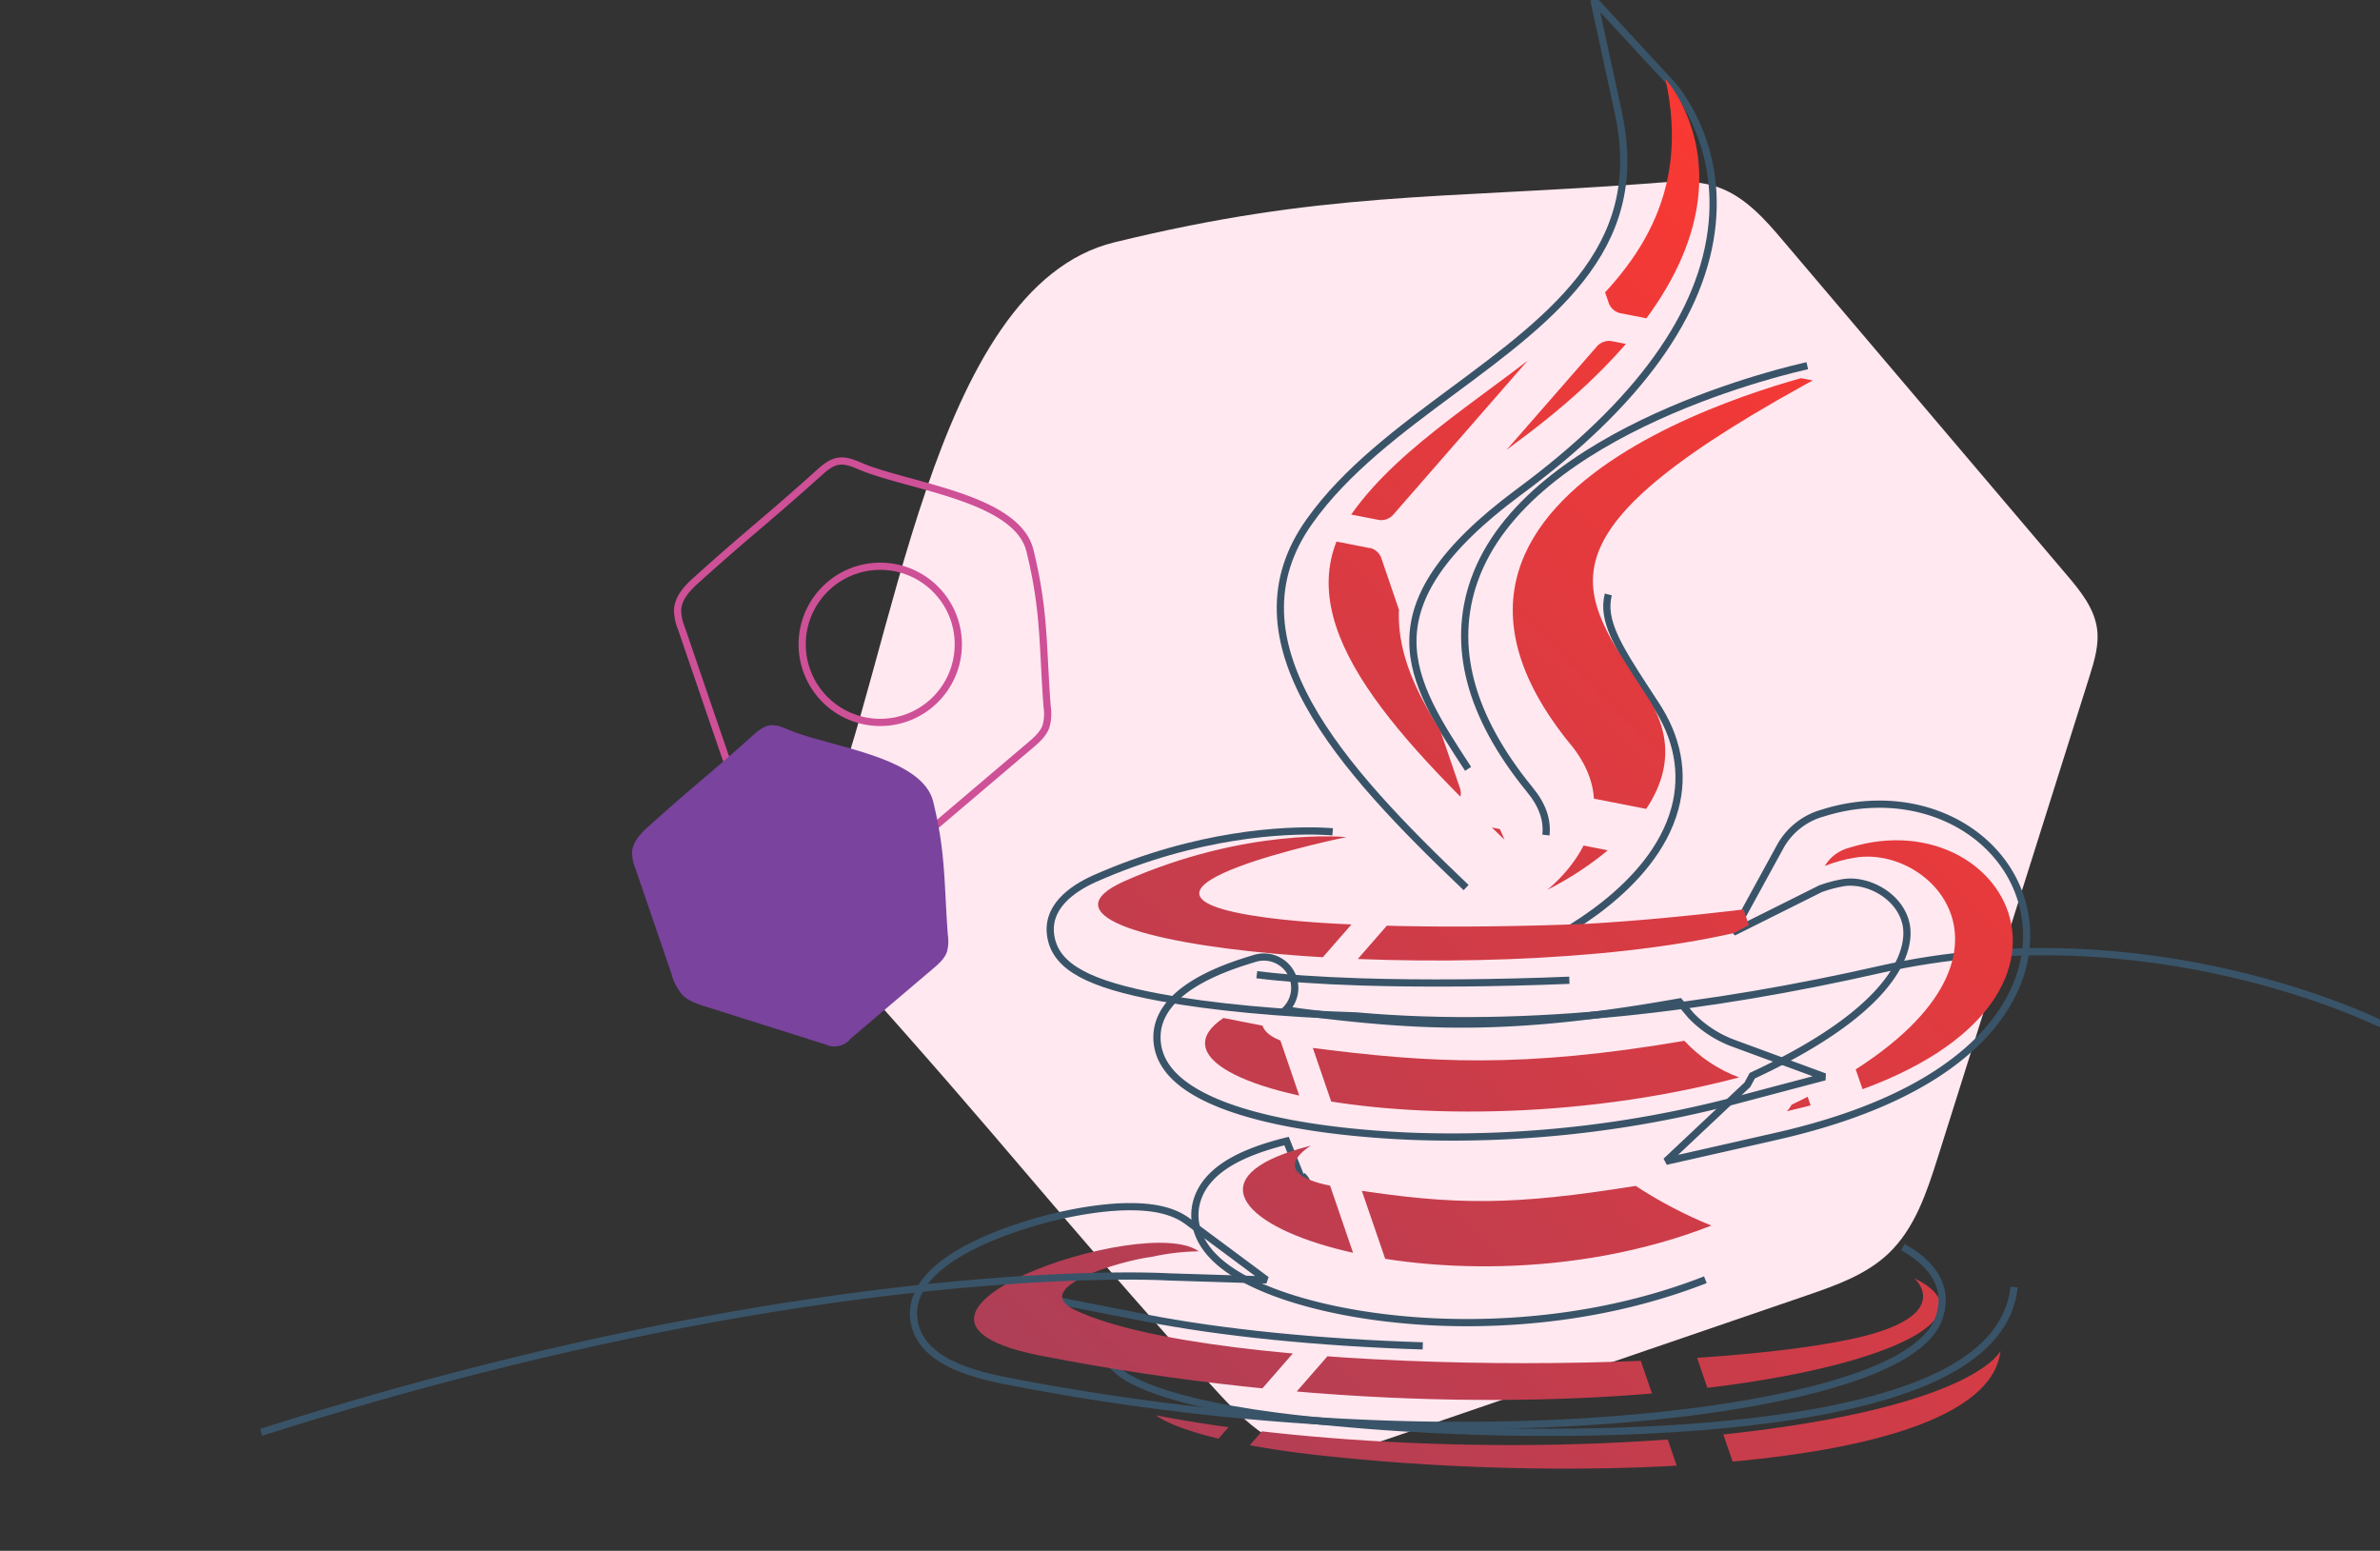 <?xml version="1.0" encoding="UTF-8"?>
<svg xmlns="http://www.w3.org/2000/svg" xmlns:xlink="http://www.w3.org/1999/xlink" viewBox="0 0 660 430">
  <rect x="0" y="0" width="660" height="430" fill="#333333" stroke="none"/>
  <defs>
    <style>.a,.f,.i{fill:none;}.b{isolation:isolate;}.c{clip-path:url(#a);}.d{fill:url(#b);}.e{fill:#ffe8f0;}.f{stroke:#395468;}.f,.i{stroke-miterlimit:2.61;stroke-width:2px;}.g{clip-path:url(#c);}.h{fill:url(#d);}.i{stroke:#ce5097;}.j{fill:#7a439d;mix-blend-mode:multiply;}</style>
    <clipPath id="a">
      <path class="a" d="M-389.52,406.73s-17.64,10,11.62,13.92c35.23,5.62,54.07,5.46,93.45-.85A140.86,140.86,0,0,0-260,432.61c-89.23,34.9-199.39-8.46-129.53-25.88Zm-9.77-49.27s-19.26,13.71,10,17.64c38.27,4.95,68.35,6.64,120.61-2.28A45.88,45.88,0,0,0-251,384.67c-107.11,28.31-225.15-4-148.33-27.21Zm205.07,92.27s12.47,10.93-14.89,18.37c-50.9,13.48-212.11,13-256.66-8-15.6-7.26,14.81-16.11,24.64-17.31,9.86-2,15.13-1.79,15.13-1.79-16.94-12.58-115.93,21.25-50.78,33.83,179,35,328.57-2.59,282.56-25.11ZM-378.13,306.88s-82.65,17-30.17,25.43c22.48,3.72,66.92,4.35,108.41,2.62,34-1.95,68-6.92,68-6.92a179.73,179.73,0,0,0-20.65,9.91c-84.23,19.22-244.24,4.45-197.63-16.7,39.73-17.6,72-14.34,72-14.34Zm144.22,86.61c85.66-41,47.83-84.4,20.57-80a46.63,46.63,0,0,0-9.88,2.71,12.92,12.92,0,0,1,7.72-5.79c54-17.16,93.83,59.42-20,85.26a9.46,9.46,0,0,0,1.57-2.21ZM-376.1,508.11c81.12,7.8,205.57,3.38,209.78-34.91,0,0-6.49,14.86-67.81,24.26-69.65,10.64-155.4,6.46-205.58-3.39,0,0,10.26,9.36,63.61,14ZM-274.81,61.47s45.19,48.88-48.11,117.55c-74.81,55.68-19.39,90.55-4,128.7-41.71-39.72-71.52-74.55-49.46-105.51,32.31-45.7,118.07-65.63,101.57-140.74Zm-30.81,215.27c21.06,25.52-7.49,47.24-7.49,47.24s56.58-26.87,32.09-63.05c-22.27-34.59-39.82-51.71,59.78-105.12,0,0-155.49,33.59-84.38,120.93Z"></path>
    </clipPath>
    <linearGradient id="b" x1="-1372.27" y1="1382.41" x2="-90.64" y2="100.78" gradientUnits="userSpaceOnUse">
      <stop offset="0" stop-color="#ce5097"></stop>
      <stop offset="0.31" stop-color="#354992"></stop>
      <stop offset="0.96" stop-color="#ff3830"></stop>
    </linearGradient>
    <clipPath id="c">
      <path class="a" d="M363.59,317.63s-15.11,8.56,10,11.92c30.17,4.82,46.31,4.67,80-.73a121.47,121.47,0,0,0,21,11c-76.43,29.88-170.78-7.25-111-22.17Zm-8.36-42.2s-16.5,11.74,8.56,15.1c32.78,4.25,58.54,5.7,103.31-1.94a39.41,39.41,0,0,0,15.17,10.15c-91.74,24.25-192.84-3.42-127-23.31Zm175.64,79s10.68,9.36-12.75,15.73c-43.6,11.55-181.68,11.12-219.84-6.84-13.35-6.22,12.7-13.8,21.12-14.83a64.39,64.39,0,0,1,13-1.53c-14.51-10.78-99.3,18.2-43.49,29,153.29,29.94,281.41-2.21,242-21.51ZM373.35,232.11s-70.79,14.57-25.84,21.78c19.26,3.18,57.31,3.72,92.85,2.25,29.09-1.68,58.26-5.94,58.26-5.94a156.85,156.85,0,0,0-17.69,8.49c-72.14,16.47-209.19,3.81-169.26-14.3,34-15.08,61.68-12.28,61.68-12.28Zm123.53,74.18c73.36-35.14,41-72.29,17.61-68.5a40.38,40.38,0,0,0-8.46,2.32,11.09,11.09,0,0,1,6.61-5c46.27-14.69,80.37,50.9-17.11,73a8,8,0,0,0,1.35-1.89ZM375.09,404.46c69.48,6.68,176.07,2.9,179.67-29.9,0,0-5.56,12.73-58.07,20.77-59.65,9.12-133.11,5.54-176.08-2.89,0,0,8.79,8,54.48,12ZM461.85,21.92s38.7,41.86-41.21,100.67c-64.08,47.69-16.61,77.56-3.43,110.24-35.72-34-61.25-63.86-42.36-90.37,27.68-39.15,101.13-56.22,87-120.54ZM435.46,206.3c18,21.85-6.42,40.45-6.42,40.45s48.47-23,27.49-54c-19.08-29.63-34.11-44.29,51.2-90,0,0-133.18,28.76-72.27,103.58Z"></path>
    </clipPath>
    <linearGradient id="d" x1="-478.13" y1="1153.3" x2="619.59" y2="55.58" xlink:href="#b"></linearGradient>
  </defs>
  <g class="b">
    <g class="c">
      <path class="d" d="M-328.53,50.21-406.14,35a5.24,5.24,0,0,1-3.56-3.11l-25.62-74.83a5.22,5.22,0,0,1,.91-4.64l52-59.6a5.25,5.25,0,0,1,4.47-1.53l77.62,15.23a5.22,5.22,0,0,1,3.56,3.1l25.62,74.83a5.22,5.22,0,0,1-.91,4.64l-52,59.6A5.25,5.25,0,0,1-328.53,50.21Zm199.9,360.15a5.22,5.22,0,0,0,4.47-1.53l52-59.6a5.29,5.29,0,0,0,.91-4.64l-25.62-74.83a5.26,5.26,0,0,0-3.56-3.11L-178,251.43a5.25,5.25,0,0,0-4.47,1.53l-52,59.6a5.22,5.22,0,0,0-.91,4.64L-209.8,392a5.23,5.23,0,0,0,3.56,3.1ZM-237.21,548l77.61,15.23a5.22,5.22,0,0,0,4.47-1.53l52-59.6a5.29,5.29,0,0,0,.91-4.64l-25.62-74.83a5.26,5.26,0,0,0-3.56-3.11L-209,404.33a5.25,5.25,0,0,0-4.47,1.53l-52,59.6a5.22,5.22,0,0,0-.91,4.64l25.62,74.83A5.2,5.2,0,0,0-237.21,548Zm25.29-395.59a5.25,5.25,0,0,0,4.47-1.53l52-59.61a5.2,5.2,0,0,0,.91-4.63l-25.62-74.83a5.24,5.24,0,0,0-3.56-3.11L-261.34-6.5A5.25,5.25,0,0,0-265.82-5l-52,59.61a5.22,5.22,0,0,0-.91,4.64l25.62,74.82a5.26,5.26,0,0,0,3.56,3.11ZM-238.5,303.68l52-59.6a5.22,5.22,0,0,0,.91-4.64l-25.62-74.82a5.22,5.22,0,0,0-3.56-3.11l-77.61-15.23a5.25,5.25,0,0,0-4.48,1.53l-52,59.6a5.23,5.23,0,0,0-.91,4.64l25.62,74.83a5.26,5.26,0,0,0,3.56,3.11L-243,305.22A5.25,5.25,0,0,0-238.5,303.68Zm-354.1-64.83L-515,254.08a5.25,5.25,0,0,0,4.47-1.53l52-59.6a5.23,5.23,0,0,0,.91-4.64l-25.62-74.83a5.22,5.22,0,0,0-3.56-3.11l-77.61-15.23a5.24,5.24,0,0,0-4.47,1.54l-52,59.6a5.29,5.29,0,0,0-.91,4.64l25.62,74.82A5.23,5.23,0,0,0-592.6,238.85ZM-603.4,8.15-681-7.08a5.25,5.25,0,0,0-4.48,1.53l-52,59.6a5.22,5.22,0,0,0-.91,4.64l25.62,74.83a5.26,5.26,0,0,0,3.56,3.11l77.62,15.23a5.25,5.25,0,0,0,4.47-1.54l52-59.6a5.22,5.22,0,0,0,.91-4.64l-25.62-74.83A5.23,5.23,0,0,0-603.4,8.15Zm176.18,502.32,52-59.6a5.22,5.22,0,0,0,.91-4.64l-25.62-74.83a5.26,5.26,0,0,0-3.56-3.11l-77.61-15.22a5.25,5.25,0,0,0-4.48,1.53l-52,59.6a5.22,5.22,0,0,0-.91,4.64l25.62,74.83a5.22,5.22,0,0,0,3.56,3.1L-431.7,512A5.25,5.25,0,0,0-427.22,510.47ZM-546,406.86a5.23,5.23,0,0,0,4.47-1.53l52-59.61a5.29,5.29,0,0,0,.91-4.64l-25.62-74.82a5.26,5.26,0,0,0-3.57-3.11l-77.61-15.23a5.23,5.23,0,0,0-4.47,1.53l-52,59.6a5.29,5.29,0,0,0-.91,4.64l25.62,74.83a5.26,5.26,0,0,0,3.57,3.11Zm5.76,242.82,77.61,15.22a5.25,5.25,0,0,0,4.48-1.53l52-59.6a5.22,5.22,0,0,0,.91-4.64l-25.62-74.83a5.26,5.26,0,0,0-3.56-3.11L-512.08,506a5.25,5.25,0,0,0-4.48,1.53l-52,59.6a5.22,5.22,0,0,0-.91,4.64l25.62,74.83A5.26,5.26,0,0,0-540.28,649.68Zm206.59-346.49a5.22,5.22,0,0,0-4.47,1.54l-52,59.6a5.22,5.22,0,0,0-.91,4.64l25.62,74.82a5.24,5.24,0,0,0,3.56,3.11l77.61,15.23a5.25,5.25,0,0,0,4.48-1.53l52-59.6a5.23,5.23,0,0,0,.91-4.64l-25.62-74.83a5.26,5.26,0,0,0-3.56-3.11ZM-445.18,189l77.62,15.23a5.25,5.25,0,0,0,4.47-1.53l52-59.61a5.22,5.22,0,0,0,.91-4.64l-25.62-74.82a5.24,5.24,0,0,0-3.56-3.11L-417,45.27a5.25,5.25,0,0,0-4.48,1.53l-52,59.6a5.29,5.29,0,0,0-.91,4.64l25.62,74.83A5.26,5.26,0,0,0-445.18,189Zm74.76,24.3L-448,198.05a5.23,5.23,0,0,0-4.47,1.53l-52,59.6a5.29,5.29,0,0,0-.91,4.64l25.62,74.83a5.26,5.26,0,0,0,3.57,3.11L-398.61,357a5.23,5.23,0,0,0,4.47-1.53l52-59.6a5.26,5.26,0,0,0,.92-4.64l-25.63-74.83A5.18,5.18,0,0,0-370.42,213.28ZM-392.85,599.8-315.24,615a5.25,5.25,0,0,0,4.48-1.53l52-59.6a5.22,5.22,0,0,0,.91-4.64l-25.62-74.83a5.26,5.26,0,0,0-3.56-3.11l-77.62-15.22a5.25,5.25,0,0,0-4.47,1.53l-52,59.6a5.22,5.22,0,0,0-.91,4.64l25.62,74.83A5.23,5.23,0,0,0-392.85,599.8ZM-456-41.73l-77.61-15.22a5.25,5.25,0,0,0-4.48,1.53l-52,59.6A5.22,5.22,0,0,0-591,8.82l25.62,74.83a5.26,5.26,0,0,0,3.56,3.11L-484.17,102a5.25,5.25,0,0,0,4.48-1.53l52-59.6a5.22,5.22,0,0,0,.91-4.64l-25.62-74.83A5.26,5.26,0,0,0-456-41.73ZM-751.1,299.69a5.25,5.25,0,0,0-4.47,1.53l-52,59.6a5.22,5.22,0,0,0-.91,4.64l25.62,74.83a5.24,5.24,0,0,0,3.56,3.11l77.61,15.23a5.23,5.23,0,0,0,4.47-1.54l52-59.6a5.29,5.29,0,0,0,.91-4.64L-669.92,318a5.25,5.25,0,0,0-3.56-3.1Zm-90-253.47-52,59.6a5.29,5.29,0,0,0-.91,4.64l25.62,74.83a5.26,5.26,0,0,0,3.56,3.11l77.62,15.22a5.25,5.25,0,0,0,4.47-1.53l52-59.6a5.22,5.22,0,0,0,.91-4.64L-755.48,63a5.2,5.2,0,0,0-3.56-3.1l-77.61-15.23A5.25,5.25,0,0,0-841.13,46.22Zm173.41,511.52a5.25,5.25,0,0,0-4.48,1.53l-52,59.6a5.22,5.22,0,0,0-.91,4.64l25.62,74.83a5.22,5.22,0,0,0,3.56,3.1l77.62,15.23a5.25,5.25,0,0,0,4.47-1.53l52-59.6a5.22,5.22,0,0,0,.91-4.64l-25.62-74.83a5.24,5.24,0,0,0-3.56-3.11Zm26.49-151.37-52,59.6a5.22,5.22,0,0,0-.91,4.64l25.62,74.83a5.25,5.25,0,0,0,3.56,3.1l77.62,15.23a5.25,5.25,0,0,0,4.47-1.53l52-59.6A5.22,5.22,0,0,0-530,498l-25.62-74.83a5.24,5.24,0,0,0-3.56-3.11l-77.61-15.23A5.29,5.29,0,0,0-641.23,406.37Zm-83.29-257.93-52,59.61a5.26,5.26,0,0,0-.92,4.64l25.62,74.82a5.26,5.26,0,0,0,3.57,3.11l77.61,15.23a5.23,5.23,0,0,0,4.47-1.53l52-59.61a5.27,5.27,0,0,0,.91-4.63l-25.62-74.83a5.26,5.26,0,0,0-3.57-3.11L-720,146.91A5.23,5.23,0,0,0-724.52,148.44Zm583.66,995.94a5.24,5.24,0,0,1,3.57,3.1l25.62,74.83a5.29,5.29,0,0,1-.91,4.64l-52,59.6a5.24,5.24,0,0,1-4.47,1.54l-77.61-15.23a5.26,5.26,0,0,1-3.57-3.11l-25.62-74.83a5.29,5.29,0,0,1,.91-4.64l52-59.6a5.23,5.23,0,0,1,4.47-1.53ZM-192,977.78l-52,59.6a5.29,5.29,0,0,0-.91,4.64l25.62,74.83a5.26,5.26,0,0,0,3.57,3.11l77.61,15.22a5.23,5.23,0,0,0,4.47-1.53l52-59.6a5.29,5.29,0,0,0,.91-4.64l-25.62-74.83a5.22,5.22,0,0,0-3.57-3.1l-77.61-15.23A5.23,5.23,0,0,0-192,977.78ZM-301.84,871.1a5.26,5.26,0,0,0-4.48,1.54l-52,59.6a5.22,5.22,0,0,0-.91,4.64l25.62,74.83a5.25,5.25,0,0,0,3.56,3.1l77.61,15.23a5.25,5.25,0,0,0,4.48-1.53l52-59.6a5.22,5.22,0,0,0,.91-4.64l-25.62-74.83a5.26,5.26,0,0,0-3.56-3.11Zm26.57-151.24-52,59.6a5.22,5.22,0,0,0-.91,4.64l25.62,74.83A5.24,5.24,0,0,0-299,862l77.61,15.22a5.25,5.25,0,0,0,4.48-1.53l52-59.6a5.22,5.22,0,0,0,.91-4.64l-25.62-74.83a5.26,5.26,0,0,0-3.56-3.11l-77.62-15.22A5.25,5.25,0,0,0-275.27,719.86Zm-116.6-102.23-52,59.61a5.26,5.26,0,0,0-.92,4.64l25.63,74.82a5.22,5.22,0,0,0,3.56,3.11L-338,775a5.23,5.23,0,0,0,4.47-1.53l52-59.6a5.29,5.29,0,0,0,.91-4.64l-25.62-74.83a5.26,5.26,0,0,0-3.57-3.11L-387.4,616.1A5.23,5.23,0,0,0-391.87,617.63Zm406.65,475a5.24,5.24,0,0,1,3.56,3.11L44,1170.54a5.22,5.22,0,0,1-.91,4.64l-52,59.61a5.25,5.25,0,0,1-4.47,1.53L-91,1221.09a5.26,5.26,0,0,1-3.56-3.11l-25.62-74.83a5.29,5.29,0,0,1,.91-4.64l52-59.6a5.22,5.22,0,0,1,4.47-1.53ZM-36.33,926l-52,59.6a5.29,5.29,0,0,0-.91,4.64l25.62,74.83a5.26,5.26,0,0,0,3.56,3.11l77.62,15.23a5.25,5.25,0,0,0,4.47-1.54l52-59.6a5.22,5.22,0,0,0,.91-4.64L49.31,942.82a5.22,5.22,0,0,0-3.56-3.11l-77.61-15.23A5.22,5.22,0,0,0-36.33,926ZM-146.21,819.34a5.25,5.25,0,0,0-4.47,1.53l-52,59.6a5.22,5.22,0,0,0-.91,4.64L-178,959.94a5.2,5.2,0,0,0,3.56,3.1l77.61,15.23a5.25,5.25,0,0,0,4.48-1.53l52-59.6a5.22,5.22,0,0,0,.91-4.64L-65,837.67a5.26,5.26,0,0,0-3.56-3.11Zm26.58-151.25-52,59.6a5.22,5.22,0,0,0-.91,4.64l25.62,74.83a5.24,5.24,0,0,0,3.56,3.11l77.61,15.22A5.23,5.23,0,0,0-61.27,824l52-59.6a5.29,5.29,0,0,0,.91-4.64L-34,684.89a5.26,5.26,0,0,0-3.57-3.11l-77.61-15.22A5.25,5.25,0,0,0-119.63,668.09Zm-116.6-102.22-52,59.6a5.29,5.29,0,0,0-.91,4.64l25.62,74.83a5.24,5.24,0,0,0,3.57,3.1l77.61,15.23a5.25,5.25,0,0,0,4.47-1.53l52-59.6a5.22,5.22,0,0,0,.91-4.64l-25.62-74.83a5.22,5.22,0,0,0-3.56-3.11l-77.61-15.23A5.24,5.24,0,0,0-236.23,565.87Zm-56.71,629.35a5.26,5.26,0,0,1,3.56,3.11l25.62,74.83a5.23,5.23,0,0,1-.91,4.64l-52,59.6a5.25,5.25,0,0,1-4.48,1.53l-77.61-15.23a5.24,5.24,0,0,1-3.56-3.11l-25.62-74.82a5.22,5.22,0,0,1,.91-4.64l52-59.6a5.22,5.22,0,0,1,4.47-1.54Zm-51.12-166.6-52,59.61a5.22,5.22,0,0,0-.91,4.64l25.62,74.82a5.24,5.24,0,0,0,3.56,3.11l77.61,15.23a5.25,5.25,0,0,0,4.48-1.53l52-59.61a5.22,5.22,0,0,0,.91-4.64l-25.62-74.82a5.26,5.26,0,0,0-3.56-3.11l-77.62-15.23A5.25,5.25,0,0,0-344.06,1028.62ZM-453.93,922a5.23,5.23,0,0,0-4.47,1.53l-52,59.6a5.29,5.29,0,0,0-.91,4.64l25.62,74.83a5.26,5.26,0,0,0,3.57,3.11l77.61,15.22a5.23,5.23,0,0,0,4.47-1.53l52-59.6a5.26,5.26,0,0,0,.92-4.64l-25.62-74.83a5.26,5.26,0,0,0-3.57-3.11Zm26.58-151.25-52,59.6a5.29,5.29,0,0,0-.91,4.64l25.62,74.83a5.26,5.26,0,0,0,3.56,3.11l77.62,15.23a5.25,5.25,0,0,0,4.47-1.54l52-59.6a5.22,5.22,0,0,0,.91-4.64l-25.62-74.83a5.23,5.23,0,0,0-3.56-3.1l-77.61-15.23A5.22,5.22,0,0,0-427.35,770.7ZM-544,668.48l-52,59.6a5.22,5.22,0,0,0-.91,4.64l25.62,74.83a5.26,5.26,0,0,0,3.56,3.11l77.61,15.22a5.25,5.25,0,0,0,4.48-1.53l52-59.6a5.22,5.22,0,0,0,.91-4.64l-25.62-74.83a5.26,5.26,0,0,0-3.56-3.11L-539.48,667A5.25,5.25,0,0,0-544,668.48ZM-448.58,1247a5.24,5.24,0,0,1,3.56,3.11l25.62,74.82a5.22,5.22,0,0,1-.91,4.64l-52,59.61a5.25,5.25,0,0,1-4.47,1.53l-77.62-15.23a5.26,5.26,0,0,1-3.56-3.11l-25.62-74.83a5.2,5.2,0,0,1,.91-4.63l52-59.61a5.25,5.25,0,0,1,4.48-1.53Zm-51.12-166.6-52,59.6a5.23,5.23,0,0,0-.91,4.64l25.62,74.83a5.26,5.26,0,0,0,3.56,3.11l77.62,15.23a5.22,5.22,0,0,0,4.47-1.54l52-59.6a5.22,5.22,0,0,0,.91-4.64L-414,1097.2a5.24,5.24,0,0,0-3.56-3.11l-77.61-15.23A5.25,5.25,0,0,0-499.7,1080.39ZM-609.57,973.72a5.25,5.25,0,0,0-4.47,1.53l-52,59.6a5.22,5.22,0,0,0-.91,4.64l25.62,74.83a5.22,5.22,0,0,0,3.56,3.11l77.61,15.22a5.23,5.23,0,0,0,4.47-1.53l52-59.6a5.29,5.29,0,0,0,.91-4.64l-25.62-74.83a5.26,5.26,0,0,0-3.57-3.11ZM-583,822.47l-52,59.6a5.29,5.29,0,0,0-.91,4.64l25.62,74.83a5.26,5.26,0,0,0,3.57,3.11l77.61,15.22a5.23,5.23,0,0,0,4.47-1.53l52-59.6a5.29,5.29,0,0,0,.91-4.64l-25.62-74.83a5.22,5.22,0,0,0-3.57-3.1l-77.61-15.23A5.23,5.23,0,0,0-583,822.47ZM-699.6,720.25l-52,59.6a5.22,5.22,0,0,0-.91,4.64l25.62,74.83a5.25,5.25,0,0,0,3.56,3.1l77.62,15.23a5.25,5.25,0,0,0,4.47-1.53l52-59.6a5.22,5.22,0,0,0,.91-4.64l-25.62-74.83a5.24,5.24,0,0,0-3.56-3.11l-77.61-15.22A5.25,5.25,0,0,0-699.6,720.25ZM-945.75,256.77l-77.61-15.22a5.24,5.24,0,0,1-3.56-3.11l-25.62-74.83a5.22,5.22,0,0,1,.91-4.64l52-59.6a5.25,5.25,0,0,1,4.47-1.53l77.61,15.23a5.22,5.22,0,0,1,3.57,3.1L-888.37,191a5.29,5.29,0,0,1-.91,4.64l-52,59.6A5.23,5.23,0,0,1-945.75,256.77Zm199.9,360.15a5.23,5.23,0,0,0,4.47-1.53l52-59.6a5.29,5.29,0,0,0,.91-4.64l-25.62-74.83a5.26,5.26,0,0,0-3.57-3.11L-795.27,458a5.23,5.23,0,0,0-4.47,1.53l-52,59.6a5.26,5.26,0,0,0-.92,4.64L-827,598.59a5.24,5.24,0,0,0,3.57,3.1ZM-854.43,754.59l77.61,15.23a5.23,5.23,0,0,0,4.47-1.53l52-59.6a5.29,5.29,0,0,0,.91-4.64l-25.62-74.83a5.26,5.26,0,0,0-3.57-3.11l-77.61-15.22a5.25,5.25,0,0,0-4.47,1.53l-52,59.6a5.22,5.22,0,0,0-.91,4.64L-858,751.49A5.18,5.18,0,0,0-854.43,754.59ZM-829.15,359a5.25,5.25,0,0,0,4.48-1.53l52-59.61a5.2,5.2,0,0,0,.91-4.63l-25.62-74.83a5.26,5.26,0,0,0-3.56-3.11l-77.62-15.23a5.25,5.25,0,0,0-4.47,1.53l-52,59.61a5.22,5.22,0,0,0-.91,4.64l25.62,74.82a5.26,5.26,0,0,0,3.56,3.11Zm-26.57,151.24,52-59.6a5.22,5.22,0,0,0,.91-4.64l-25.62-74.82a5.22,5.22,0,0,0-3.56-3.11l-77.61-15.23a5.25,5.25,0,0,0-4.48,1.53l-52,59.6a5.23,5.23,0,0,0-.91,4.64l25.62,74.83a5.26,5.26,0,0,0,3.56,3.11l77.62,15.23A5.25,5.25,0,0,0-855.72,510.24Zm-354.11-64.83,77.62,15.23a5.25,5.25,0,0,0,4.47-1.53l52-59.6a5.23,5.23,0,0,0,.91-4.64L-1100.46,320a5.24,5.24,0,0,0-3.56-3.11l-77.61-15.23a5.26,5.26,0,0,0-4.48,1.54l-52,59.6a5.25,5.25,0,0,0-.91,4.64l25.62,74.82A5.24,5.24,0,0,0-1209.83,445.41Zm-10.79-230.7-77.62-15.23a5.25,5.25,0,0,0-4.47,1.53l-52,59.6a5.22,5.22,0,0,0-.91,4.64l25.62,74.83a5.26,5.26,0,0,0,3.56,3.11l77.61,15.23a5.26,5.26,0,0,0,4.48-1.54l52-59.6a5.22,5.22,0,0,0,.91-4.64l-25.62-74.83A5.25,5.25,0,0,0-1220.62,214.71ZM-1044.44,717l52-59.6a5.22,5.22,0,0,0,.91-4.64L-1017.16,578a5.26,5.26,0,0,0-3.56-3.11l-77.62-15.22a5.25,5.25,0,0,0-4.47,1.53l-52,59.6a5.22,5.22,0,0,0-.91,4.64l25.62,74.83a5.2,5.2,0,0,0,3.56,3.1l77.61,15.23A5.25,5.25,0,0,0-1044.44,717Zm-118.82-103.61a5.25,5.25,0,0,0,4.47-1.53l52-59.61a5.22,5.22,0,0,0,.91-4.64l-25.62-74.82a5.22,5.22,0,0,0-3.56-3.11l-77.61-15.23a5.23,5.23,0,0,0-4.47,1.53l-52,59.6a5.29,5.29,0,0,0-.91,4.64l25.62,74.83a5.26,5.26,0,0,0,3.57,3.11Zm5.76,242.82,77.61,15.22a5.25,5.25,0,0,0,4.48-1.53l52-59.6a5.22,5.22,0,0,0,.91-4.64l-25.62-74.83a5.26,5.26,0,0,0-3.56-3.11l-77.62-15.22a5.25,5.25,0,0,0-4.47,1.53l-52,59.6a5.22,5.22,0,0,0-.91,4.64l25.62,74.83A5.24,5.24,0,0,0-1157.5,856.24Zm206.59-346.49a5.22,5.22,0,0,0-4.47,1.54l-52,59.6a5.22,5.22,0,0,0-.91,4.64l25.62,74.82a5.24,5.24,0,0,0,3.56,3.11l77.61,15.23a5.25,5.25,0,0,0,4.48-1.53l52-59.6a5.23,5.23,0,0,0,.91-4.64l-25.62-74.83a5.26,5.26,0,0,0-3.56-3.11ZM-1062.4,395.54l77.62,15.23a5.25,5.25,0,0,0,4.47-1.53l52-59.61a5.22,5.22,0,0,0,.91-4.64L-953,270.17a5.24,5.24,0,0,0-3.56-3.11l-77.61-15.23a5.25,5.25,0,0,0-4.48,1.53l-52,59.6a5.23,5.23,0,0,0-.91,4.64l25.62,74.83A5.26,5.26,0,0,0-1062.4,395.54Zm74.76,24.3-77.61-15.23a5.22,5.22,0,0,0-4.47,1.53l-52,59.6a5.29,5.29,0,0,0-.91,4.64l25.62,74.83a5.26,5.26,0,0,0,3.56,3.11l77.62,15.22a5.25,5.25,0,0,0,4.47-1.53l52-59.6a5.22,5.22,0,0,0,.91-4.64l-25.62-74.83A5.2,5.2,0,0,0-987.64,419.84Zm-22.43,386.52,77.61,15.23a5.25,5.25,0,0,0,4.48-1.53l52-59.6a5.22,5.22,0,0,0,.91-4.64L-900.7,681a5.26,5.26,0,0,0-3.56-3.11l-77.62-15.22a5.25,5.25,0,0,0-4.47,1.53l-52,59.6a5.22,5.22,0,0,0-.91,4.64l25.62,74.83A5.23,5.23,0,0,0-1010.07,806.36Zm-63.12-641.53-77.62-15.22a5.25,5.25,0,0,0-4.47,1.53l-52,59.6a5.22,5.22,0,0,0-.91,4.64l25.62,74.83a5.24,5.24,0,0,0,3.56,3.11l77.61,15.22a5.25,5.25,0,0,0,4.48-1.53l52-59.6a5.22,5.22,0,0,0,.91-4.64l-25.62-74.83A5.26,5.26,0,0,0-1073.19,164.83Zm-295.13,341.42a5.23,5.23,0,0,0-4.47,1.53l-52,59.6a5.22,5.22,0,0,0-.91,4.64l25.62,74.83a5.22,5.22,0,0,0,3.56,3.11l77.61,15.23a5.24,5.24,0,0,0,4.47-1.54l52-59.6a5.29,5.29,0,0,0,.91-4.64l-25.62-74.83a5.24,5.24,0,0,0-3.57-3.1Zm-90-253.47-52,59.6a5.22,5.22,0,0,0-.91,4.64l25.62,74.83a5.26,5.26,0,0,0,3.56,3.11l77.62,15.22a5.25,5.25,0,0,0,4.47-1.53l52-59.6a5.22,5.22,0,0,0,.91-4.64l-25.62-74.83a5.2,5.2,0,0,0-3.56-3.1l-77.61-15.23A5.25,5.25,0,0,0-1458.35,252.78Zm173.41,511.52a5.25,5.25,0,0,0-4.48,1.53l-52,59.6a5.22,5.22,0,0,0-.91,4.64l25.62,74.83a5.22,5.22,0,0,0,3.56,3.1l77.62,15.23a5.25,5.25,0,0,0,4.47-1.53l52-59.6a5.22,5.22,0,0,0,.91-4.64l-25.62-74.83a5.24,5.24,0,0,0-3.56-3.11Zm26.49-151.37-52,59.6a5.22,5.22,0,0,0-.91,4.64l25.62,74.83a5.25,5.25,0,0,0,3.56,3.1l77.62,15.23a5.25,5.25,0,0,0,4.47-1.53l52-59.6a5.22,5.22,0,0,0,.91-4.64l-25.62-74.83a5.24,5.24,0,0,0-3.56-3.11L-1254,611.4A5.25,5.25,0,0,0-1258.45,612.93ZM-1341.74,355l-52,59.61a5.29,5.29,0,0,0-.91,4.64l25.62,74.82a5.26,5.26,0,0,0,3.57,3.11l77.61,15.23a5.23,5.23,0,0,0,4.47-1.53l52-59.61a5.27,5.27,0,0,0,.91-4.63l-25.62-74.83a5.26,5.26,0,0,0-3.57-3.11l-77.61-15.23A5.23,5.23,0,0,0-1341.74,355Zm583.66,995.94a5.21,5.21,0,0,1,3.56,3.1l25.63,74.83a5.26,5.26,0,0,1-.92,4.64l-52,59.6a5.24,5.24,0,0,1-4.47,1.54l-77.61-15.23a5.26,5.26,0,0,1-3.57-3.11l-25.62-74.83a5.29,5.29,0,0,1,.91-4.64l52-59.6a5.23,5.23,0,0,1,4.47-1.53Zm-51.11-166.6-52,59.6a5.29,5.29,0,0,0-.91,4.64l25.62,74.83a5.26,5.26,0,0,0,3.57,3.11l77.61,15.22a5.23,5.23,0,0,0,4.47-1.53l52-59.6a5.26,5.26,0,0,0,.92-4.64l-25.63-74.83a5.18,5.18,0,0,0-3.56-3.1l-77.61-15.23A5.23,5.23,0,0,0-809.19,1184.34Zm-109.88-106.68a5.28,5.28,0,0,0-4.47,1.54l-52,59.6a5.22,5.22,0,0,0-.91,4.64l25.62,74.83a5.23,5.23,0,0,0,3.56,3.1l77.61,15.23a5.25,5.25,0,0,0,4.48-1.53l52-59.6a5.22,5.22,0,0,0,.91-4.64L-837.89,1096a5.26,5.26,0,0,0-3.56-3.11Zm26.58-151.24-52,59.6a5.22,5.22,0,0,0-.91,4.64l25.62,74.83a5.24,5.24,0,0,0,3.56,3.11l77.61,15.22a5.25,5.25,0,0,0,4.48-1.53l52-59.6a5.22,5.22,0,0,0,.91-4.64l-25.62-74.83a5.26,5.26,0,0,0-3.56-3.11L-888,924.89A5.25,5.25,0,0,0-892.49,926.42Zm-116.6-102.22-52,59.6a5.29,5.29,0,0,0-.91,4.64l25.62,74.82a5.26,5.26,0,0,0,3.57,3.11l77.61,15.23a5.23,5.23,0,0,0,4.47-1.53l52-59.6a5.29,5.29,0,0,0,.91-4.64L-923.44,841a5.26,5.26,0,0,0-3.57-3.11l-77.61-15.23A5.21,5.21,0,0,0-1009.09,824.2Zm406.65,475a5.24,5.24,0,0,1,3.56,3.11l25.62,74.82a5.22,5.22,0,0,1-.91,4.64l-52,59.61a5.25,5.25,0,0,1-4.47,1.53l-77.62-15.23a5.26,5.26,0,0,1-3.56-3.11l-25.62-74.83a5.23,5.23,0,0,1,.91-4.64l52-59.6a5.25,5.25,0,0,1,4.48-1.53Zm-51.12-166.6-52,59.6a5.23,5.23,0,0,0-.91,4.64l25.62,74.83a5.26,5.26,0,0,0,3.56,3.11l77.62,15.23a5.25,5.25,0,0,0,4.47-1.54l52-59.6a5.22,5.22,0,0,0,.91-4.64l-25.62-74.82a5.22,5.22,0,0,0-3.56-3.11L-649.08,1131A5.25,5.25,0,0,0-653.56,1132.57ZM-763.43,1025.9a5.25,5.25,0,0,0-4.47,1.53l-52,59.6a5.22,5.22,0,0,0-.91,4.64l25.62,74.83a5.2,5.2,0,0,0,3.56,3.1l77.61,15.23a5.23,5.23,0,0,0,4.47-1.53l52-59.6a5.29,5.29,0,0,0,.91-4.64l-25.62-74.83a5.26,5.26,0,0,0-3.57-3.11Zm26.58-151.25-52,59.6a5.29,5.29,0,0,0-.91,4.64l25.62,74.83a5.26,5.26,0,0,0,3.57,3.11l77.61,15.22a5.23,5.23,0,0,0,4.47-1.53l52-59.6a5.29,5.29,0,0,0,.91-4.64l-25.62-74.83a5.26,5.26,0,0,0-3.57-3.11l-77.61-15.22A5.23,5.23,0,0,0-736.85,874.65ZM-853.46,772.43l-52,59.6a5.29,5.29,0,0,0-.91,4.64l25.62,74.83a5.25,5.25,0,0,0,3.56,3.1l77.62,15.23a5.25,5.25,0,0,0,4.47-1.53l52-59.6a5.22,5.22,0,0,0,.91-4.64l-25.62-74.83a5.24,5.24,0,0,0-3.56-3.11L-849,770.89A5.26,5.26,0,0,0-853.46,772.43Zm-56.7,629.35a5.26,5.26,0,0,1,3.56,3.11l25.62,74.83a5.23,5.23,0,0,1-.91,4.64l-52,59.6a5.25,5.25,0,0,1-4.48,1.53l-77.61-15.23a5.24,5.24,0,0,1-3.56-3.11l-25.62-74.82a5.22,5.22,0,0,1,.91-4.64l52-59.6a5.22,5.22,0,0,1,4.47-1.54Zm-51.12-166.6-52,59.61a5.22,5.22,0,0,0-.91,4.64l25.62,74.82a5.24,5.24,0,0,0,3.56,3.11l77.61,15.23a5.25,5.25,0,0,0,4.48-1.53l52-59.61a5.22,5.22,0,0,0,.91-4.64L-875.63,1252a5.26,5.26,0,0,0-3.56-3.11l-77.62-15.23A5.25,5.25,0,0,0-961.28,1235.18Zm-109.87-106.67a5.22,5.22,0,0,0-4.47,1.53l-52,59.6a5.29,5.29,0,0,0-.91,4.64l25.62,74.83a5.26,5.26,0,0,0,3.57,3.11l77.61,15.22a5.25,5.25,0,0,0,4.47-1.53l52-59.6a5.22,5.22,0,0,0,.91-4.64L-990,1146.84a5.24,5.24,0,0,0-3.56-3.11Zm26.57-151.25-52,59.6a5.22,5.22,0,0,0-.91,4.64l25.62,74.83a5.26,5.26,0,0,0,3.56,3.11l77.62,15.23a5.25,5.25,0,0,0,4.47-1.54l52-59.6a5.22,5.22,0,0,0,.91-4.64l-25.62-74.83a5.23,5.23,0,0,0-3.56-3.1l-77.61-15.23A5.25,5.25,0,0,0-1044.58,977.26ZM-1161.18,875l-52,59.6a5.22,5.22,0,0,0-.91,4.64l25.62,74.83a5.24,5.24,0,0,0,3.56,3.11l77.61,15.22a5.25,5.25,0,0,0,4.48-1.53l52-59.6a5.22,5.22,0,0,0,.91-4.64l-25.62-74.83a5.26,5.26,0,0,0-3.56-3.11l-77.62-15.22A5.25,5.25,0,0,0-1161.18,875Zm95.38,578.51a5.26,5.26,0,0,1,3.56,3.11l25.62,74.82a5.22,5.22,0,0,1-.91,4.64l-52,59.61a5.25,5.25,0,0,1-4.47,1.53l-77.62-15.23a5.26,5.26,0,0,1-3.56-3.11l-25.62-74.83a5.2,5.2,0,0,1,.91-4.63l52-59.61a5.25,5.25,0,0,1,4.48-1.53Zm-51.12-166.6-52,59.6a5.23,5.23,0,0,0-.91,4.64l25.62,74.83a5.26,5.26,0,0,0,3.56,3.11l77.62,15.23a5.22,5.22,0,0,0,4.47-1.54l52-59.6a5.22,5.22,0,0,0,.91-4.64l-25.62-74.82a5.26,5.26,0,0,0-3.56-3.11l-77.61-15.23A5.25,5.25,0,0,0-1116.92,1287Zm-109.87-106.67a5.23,5.23,0,0,0-4.47,1.53l-52,59.6a5.29,5.29,0,0,0-.91,4.64l25.62,74.83A5.26,5.26,0,0,0-1255,1324l77.61,15.22a5.23,5.23,0,0,0,4.47-1.53l52-59.6a5.29,5.29,0,0,0,.91-4.64l-25.62-74.83a5.26,5.26,0,0,0-3.57-3.11Zm26.58-151.25-52,59.6a5.29,5.29,0,0,0-.91,4.64l25.62,74.83a5.26,5.26,0,0,0,3.57,3.11l77.61,15.22a5.23,5.23,0,0,0,4.47-1.53l52-59.6a5.26,5.26,0,0,0,.92-4.64l-25.63-74.83a5.18,5.18,0,0,0-3.56-3.1l-77.61-15.23A5.23,5.23,0,0,0-1200.21,1029Zm-116.61-102.22-52,59.6a5.22,5.22,0,0,0-.91,4.64l25.62,74.83a5.25,5.25,0,0,0,3.56,3.1l77.62,15.23a5.25,5.25,0,0,0,4.47-1.53l52-59.6a5.22,5.22,0,0,0,.91-4.64l-25.62-74.83a5.24,5.24,0,0,0-3.56-3.11l-77.61-15.22A5.25,5.25,0,0,0-1316.82,926.81Z"></path>
    </g>
    <path class="e" d="M457.67,50.84c6.23-.54,12.67-1,18.58,1,7.64,2.62,13.24,9,18.47,15.2q39.16,46.14,78.34,92.29c3.75,4.42,7.65,9.16,8.46,14.9.65,4.55-.75,9.1-2.13,13.48q-21,66.59-42,133.17c-3.05,9.64-6.36,19.73-13.7,26.69-6.23,5.92-14.62,8.86-22.74,11.65L383.4,399.49c-5.95,2-12.1,4.1-18.38,3.67-12.06-.84-21.4-10.48-29.49-19.47-46-51.19-54.69-64.16-100.72-115.35C230,263,225,257.19,223.76,250.07s1.73-14.3,4.6-21C247.74,183.92,258,79.65,309,67.2,366.76,53.08,398.24,55.25,457.67,50.84Z"></path>
    <path class="f" d="M472.92,354.84c-27.5,10.75-54.44,12.35-72.2,11.8-16.77-.52-32.87-3.21-45.34-7.57-15-5.24-23-12.2-23.95-20.68-.35-3.24.19-9.46,7.64-14.76,4.13-2.93,9.92-5.3,17.71-7.24l6,15a5.65,5.65,0,0,0,.08-2.05A5.09,5.09,0,0,0,361.1,326"></path>
    <path class="f" d="M393.44,315.13c-16.28-.51-69.6-3.85-72.47-25.6-2-14.89,19.48-21.51,26.84-23.74a8.72,8.72,0,0,1,2.94-.42,8.56,8.56,0,0,1,5.84,14.56c1,.21,2.16.42,3.6.62,10.7,1.38,23.49,2.86,37,3.28,19.52.61,39.18-1,63.75-5.18l4.82-.83,3.16,3.74a31.37,31.37,0,0,0,11.59,7.64L506,298.58l-26.24,6.94A309.45,309.45,0,0,1,393.44,315.13Z"></path>
    <path class="f" d="M348.52,270.26c7.41.94,17.27,1.62,28.89,2,17.18.53,37.7.37,57.79-.46"></path>
    <path class="f" d="M660,283.78c-.06,0-63.76-31.93-138.87-14.92-45.39,10.28-96.82,17.17-145,12.83-20.76-.64-40-2.45-54.28-5.09-20-3.69-28.76-8.48-30.37-16.52-1.67-8.34,5.58-13.53,12-16.43,28.84-12.78,53.34-13.49,62.53-13.2,2.11.07,3.33.18,3.55.2"></path>
    <path class="f" d="M484.57,300.77l1.35-2.5,2.52-1.2c41.08-19.68,41.11-36.19,40.14-40.78-1.49-7.07-8.81-11.5-15-11.69a12.66,12.66,0,0,0-2.33.13,37.23,37.23,0,0,0-6.4,1.69l-24.17,12.07,13.1-23.94a19.42,19.42,0,0,1,11.77-9.13A51.87,51.87,0,0,1,522.69,223c20.9.65,37.37,14.61,39.16,33.19,1.17,12.12-4.29,24.33-15.37,34.37-12,10.87-30.09,19.11-53.8,24.49L462,322Z"></path>
    <path class="f" d="M558.54,356.86C556.69,373.69,539,385,504.45,391.42c-24.9,4.63-58.68,6.55-95.09,5.42h0c-13.71-.43-27.11-1.26-39.83-2.49-45-3.94-56.87-11.88-59.43-14.22l-22.6-20.62,30,5.89c21,4.13,48.37,6.89,77.05,7.78"></path>
    <path class="f" d="M406.56,246.1c-34.9-33.24-67-68.46-43.42-101.54,10-14.13,25.15-25.37,39.82-36.24C416.74,98.11,431,87.56,440,75.11c9.65-13.28,12.42-27.36,8.7-44.29L442,0l21.42,23.17c.56.6,13.65,15,11.39,38.72-2.38,25-20.49,50.14-53.8,74.67-43.05,32-30.18,51.71-13.89,76.62"></path>
    <path class="f" d="M446,164.83c-1.82,7.13,2.55,14.3,10.42,26.37l2.54,3.9c6.26,9.3,8.16,19.37,5.49,29.15-6.08,22.32-33.37,35.83-36.46,37.3"></path>
    <path class="f" d="M428.7,231.54c.47-4.25-1-8.42-4.59-12.73-16.51-20.28-21.65-39.72-15.3-57.83,14.87-42.38,89.21-58.89,92.37-59.57"></path>
    <g class="g">
      <path class="h" d="M415.84,12.27l-66.48-13a4.5,4.5,0,0,1-3.05-2.66L324.36-67.52a4.52,4.52,0,0,1,.78-4l44.54-51.05a4.47,4.47,0,0,1,3.83-1.31l66.47,13a4.45,4.45,0,0,1,3,2.66l22,64.09a4.52,4.52,0,0,1-.78,4L419.67,11A4.48,4.48,0,0,1,415.84,12.27ZM587.05,320.74a4.51,4.51,0,0,0,3.83-1.31l44.53-51.05a4.48,4.48,0,0,0,.78-4l-21.94-64.09a4.52,4.52,0,0,0-3-2.66l-66.48-13a4.47,4.47,0,0,0-3.83,1.31L496.36,237a4.46,4.46,0,0,0-.78,4L517.52,305a4.51,4.51,0,0,0,3.05,2.67Zm-93,117.92,66.47,13a4.53,4.53,0,0,0,3.83-1.31l44.54-51.05a4.54,4.54,0,0,0,.78-4l-21.95-64.09a4.5,4.5,0,0,0-3.05-2.66l-66.48-13a4.48,4.48,0,0,0-3.83,1.31l-44.53,51.05a4.53,4.53,0,0,0-.78,4L491,436A4.49,4.49,0,0,0,494.05,438.66ZM515.71,99.83a4.48,4.48,0,0,0,3.83-1.31l44.53-51a4.54,4.54,0,0,0,.78-4l-22-64.09a4.5,4.5,0,0,0-3-2.66l-66.47-13A4.47,4.47,0,0,0,469.55-35L425,16.06a4.49,4.49,0,0,0-.77,4l21.94,64.09a4.51,4.51,0,0,0,3.05,2.67ZM492.94,229.37l44.54-51.05a4.49,4.49,0,0,0,.77-4l-21.94-64.09a4.47,4.47,0,0,0-3-2.66l-66.48-13A4.52,4.52,0,0,0,443,95.87l-44.53,51a4.54,4.54,0,0,0-.78,4L419.59,215a4.5,4.5,0,0,0,3.05,2.66l66.47,13A4.47,4.47,0,0,0,492.94,229.37ZM189.65,173.84l66.48,13a4.47,4.47,0,0,0,3.83-1.31l44.53-51a4.46,4.46,0,0,0,.78-4L283.33,66.46a4.47,4.47,0,0,0-3.05-2.66l-66.48-13A4.48,4.48,0,0,0,210,52.07l-44.53,51.05a4.45,4.45,0,0,0-.78,4l21.94,64.09A4.5,4.5,0,0,0,189.65,173.84Zm-9.24-197.6-66.48-13a4.48,4.48,0,0,0-3.83,1.31L65.57,15.56a4.48,4.48,0,0,0-.78,4L86.73,83.63a4.52,4.52,0,0,0,3,2.66l66.48,13A4.47,4.47,0,0,0,160.09,98l44.53-51a4.48,4.48,0,0,0,.78-4L183.46-21.1A4.52,4.52,0,0,0,180.41-23.76ZM331.3,406.48l44.54-51.05a4.48,4.48,0,0,0,.77-4l-21.94-64.09a4.47,4.47,0,0,0-3.05-2.66l-66.48-13a4.48,4.48,0,0,0-3.83,1.31l-44.53,51a4.51,4.51,0,0,0-.78,4L258,392.09a4.47,4.47,0,0,0,3.05,2.66l66.47,13A4.47,4.47,0,0,0,331.3,406.48ZM229.54,317.74a4.52,4.52,0,0,0,3.83-1.32l44.53-51a4.51,4.51,0,0,0,.78-4l-21.95-64.09a4.48,4.48,0,0,0-3.05-2.66l-66.47-13a4.47,4.47,0,0,0-3.83,1.31L138.85,234a4.46,4.46,0,0,0-.78,4L160,302a4.51,4.51,0,0,0,3.05,2.67Zm4.93,208,66.48,13a4.48,4.48,0,0,0,3.83-1.31l44.53-51.05a4.49,4.49,0,0,0,.78-4l-21.94-64.09a4.47,4.47,0,0,0-3.06-2.66l-66.47-13.05a4.51,4.51,0,0,0-3.83,1.32L210.26,455a4.45,4.45,0,0,0-.78,4l21.94,64.09A4.5,4.5,0,0,0,234.47,525.71ZM411.42,229a4.47,4.47,0,0,0-3.83,1.31l-44.54,51.05a4.53,4.53,0,0,0-.78,4l22,64.09a4.49,4.49,0,0,0,3,2.67l66.48,13a4.54,4.54,0,0,0,3.83-1.31l44.53-51a4.54,4.54,0,0,0,.78-4l-21.95-64.09a4.5,4.5,0,0,0-3.05-2.66Zm-95.49-97.82,66.47,13a4.5,4.5,0,0,0,3.83-1.31l44.53-51.05a4.48,4.48,0,0,0,.78-4L409.6,23.74a4.52,4.52,0,0,0-3.05-2.66L340.07,8a4.48,4.48,0,0,0-3.83,1.31L291.71,60.4a4.53,4.53,0,0,0-.78,4l21.95,64.09A4.47,4.47,0,0,0,315.93,131.13Zm64,20.81-66.48-13.05a4.51,4.51,0,0,0-3.83,1.32l-44.53,51a4.48,4.48,0,0,0-.78,4l21.94,64.09a4.52,4.52,0,0,0,3.05,2.66l66.48,13a4.48,4.48,0,0,0,3.83-1.31l44.53-51a4.46,4.46,0,0,0,.78-4L383,154.6A4.47,4.47,0,0,0,380,151.94ZM360.74,483l66.48,13a4.51,4.51,0,0,0,3.83-1.32l44.53-51a4.48,4.48,0,0,0,.78-4l-21.94-64.09a4.52,4.52,0,0,0-3.05-2.66l-66.48-13a4.48,4.48,0,0,0-3.83,1.31l-44.53,51a4.46,4.46,0,0,0-.78,4l21.94,64.09A4.51,4.51,0,0,0,360.74,483ZM306.68-66.47l-66.48-13a4.48,4.48,0,0,0-3.83,1.31L191.84-27.15a4.48,4.48,0,0,0-.78,4L213,40.91a4.45,4.45,0,0,0,3.05,2.66l66.47,13a4.47,4.47,0,0,0,3.83-1.31l44.53-51a4.46,4.46,0,0,0,.78-4L309.73-63.81A4.47,4.47,0,0,0,306.68-66.47ZM53.9,226a4.48,4.48,0,0,0-3.83,1.31L5.54,278.31a4.53,4.53,0,0,0-.78,4l22,64.09A4.49,4.49,0,0,0,29.76,349l66.47,13a4.51,4.51,0,0,0,3.83-1.32l44.54-51a4.54,4.54,0,0,0,.78-4l-21.95-64.09a4.5,4.5,0,0,0-3.05-2.66ZM-23.2,8.85-67.73,59.9a4.48,4.48,0,0,0-.78,4L-46.57,128a4.52,4.52,0,0,0,3,2.66l66.48,13a4.48,4.48,0,0,0,3.83-1.31L71.32,91.31a4.54,4.54,0,0,0,.78-4L50.15,23.24a4.5,4.5,0,0,0-3-2.66l-66.47-13A4.47,4.47,0,0,0-23.2,8.85ZM125.32,447a4.53,4.53,0,0,0-3.84,1.32L77,499.32a4.54,4.54,0,0,0-.78,4l22,64.09a4.47,4.47,0,0,0,3,2.66l66.47,13a4.46,4.46,0,0,0,3.83-1.31l44.54-51a4.53,4.53,0,0,0,.78-4l-21.95-64.09a4.45,4.45,0,0,0-3.05-2.66ZM148,317.32l-44.53,51.05a4.45,4.45,0,0,0-.78,4l21.94,64.09a4.5,4.5,0,0,0,3,2.66l66.48,13a4.48,4.48,0,0,0,3.83-1.31l44.53-51.05a4.46,4.46,0,0,0,.78-4l-21.94-64.09a4.47,4.47,0,0,0-3.05-2.66l-66.48-13A4.48,4.48,0,0,0,148,317.32ZM76.67,96.41,32.14,147.46a4.45,4.45,0,0,0-.78,4L53.3,215.52a4.5,4.5,0,0,0,3.05,2.66l66.48,13a4.48,4.48,0,0,0,3.83-1.31l44.53-51a4.52,4.52,0,0,0,.78-4L150,110.8a4.43,4.43,0,0,0-3.05-2.66L80.5,95.1A4.47,4.47,0,0,0,76.67,96.41Zm499.9,853a4.51,4.51,0,0,1,3.06,2.66l21.94,64.09a4.48,4.48,0,0,1-.78,4l-44.53,51.05a4.54,4.54,0,0,1-3.83,1.31l-66.48-13a4.51,4.51,0,0,1-3.05-2.67L461,992.71a4.46,4.46,0,0,1,.78-4l44.53-51a4.47,4.47,0,0,1,3.83-1.31ZM532.79,806.73l-44.53,51a4.53,4.53,0,0,0-.78,4l21.95,64.09a4.49,4.49,0,0,0,3.05,2.67l66.47,13a4.5,4.5,0,0,0,3.83-1.31l44.54-51a4.54,4.54,0,0,0,.78-4l-22-64.09a4.5,4.5,0,0,0-3-2.66l-66.47-13A4.49,4.49,0,0,0,532.79,806.73Zm-94.1-91.37a4.51,4.51,0,0,0-3.83,1.32l-44.53,51a4.48,4.48,0,0,0-.78,4l21.94,64.09a4.52,4.52,0,0,0,3.05,2.66l66.48,13a4.48,4.48,0,0,0,3.83-1.31l44.53-51a4.49,4.49,0,0,0,.78-4l-21.94-64.09a4.47,4.47,0,0,0-3.06-2.66Zm22.76-129.54-44.53,51a4.46,4.46,0,0,0-.78,4l21.94,64.09a4.51,4.51,0,0,0,3.05,2.67l66.48,13a4.47,4.47,0,0,0,3.83-1.31L556,668.28a4.48,4.48,0,0,0,.78-4l-21.94-64.09a4.52,4.52,0,0,0-3-2.66l-66.48-13A4.48,4.48,0,0,0,461.45,585.82Zm-99.87-87.55-44.53,51.05a4.46,4.46,0,0,0-.78,4l21.94,64.09a4.5,4.5,0,0,0,3.05,2.66l66.48,13a4.47,4.47,0,0,0,3.83-1.31l44.53-51a4.46,4.46,0,0,0,.78-4l-21.94-64.09a4.47,4.47,0,0,0-3.05-2.66l-66.48-13A4.48,4.48,0,0,0,361.58,498.27Zm348.3,406.81a4.52,4.52,0,0,1,3,2.66l21.94,64.09a4.48,4.48,0,0,1-.78,4l-44.53,51a4.53,4.53,0,0,1-3.83,1.31l-66.47-13a4.5,4.5,0,0,1-3.06-2.67l-21.94-64.09a4.46,4.46,0,0,1,.78-4l44.53-51A4.48,4.48,0,0,1,643.4,892ZM666.1,762.39l-44.53,51.05a4.46,4.46,0,0,0-.78,4l21.94,64.09a4.51,4.51,0,0,0,3,2.67l66.48,13a4.48,4.48,0,0,0,3.83-1.31l44.53-51a4.51,4.51,0,0,0,.78-4l-21.94-64.09a4.51,4.51,0,0,0-3.06-2.66l-66.47-13A4.47,4.47,0,0,0,666.1,762.39ZM572,671a4.52,4.52,0,0,0-3.83,1.32l-44.53,51a4.48,4.48,0,0,0-.78,4l21.94,64.09a4.52,4.52,0,0,0,3.05,2.66l66.48,13a4.47,4.47,0,0,0,3.83-1.31l44.53-51.05a4.46,4.46,0,0,0,.78-4l-21.94-64.09a4.47,4.47,0,0,0-3-2.66Zm22.76-129.54-44.53,51a4.53,4.53,0,0,0-.78,4l21.95,64.09a4.49,4.49,0,0,0,3.05,2.67l66.47,13a4.46,4.46,0,0,0,3.83-1.31l44.54-51a4.54,4.54,0,0,0,.78-4l-21.95-64.09a4.5,4.5,0,0,0-3.05-2.66l-66.47-13A4.49,4.49,0,0,0,594.75,541.48Zm-99.87-87.55L450.35,505a4.52,4.52,0,0,0-.78,4L471.52,573a4.47,4.47,0,0,0,3.05,2.66l66.47,13a4.46,4.46,0,0,0,3.83-1.31l44.54-51a4.52,4.52,0,0,0,.78-4l-22-64.09a4.47,4.47,0,0,0-3-2.66l-66.47-13A4.49,4.49,0,0,0,494.88,453.93ZM446.31,993a4.49,4.49,0,0,1,3.06,2.66l21.94,64.09a4.49,4.49,0,0,1-.78,4l-44.53,51a4.48,4.48,0,0,1-3.83,1.31l-66.48-13a4.47,4.47,0,0,1-3.05-2.66l-21.94-64.09a4.46,4.46,0,0,1,.78-4l44.53-51a4.47,4.47,0,0,1,3.83-1.31ZM402.53,850.28,358,901.33a4.49,4.49,0,0,0-.78,4l21.94,64.09a4.47,4.47,0,0,0,3.06,2.66l66.47,13a4.47,4.47,0,0,0,3.83-1.31l44.53-51a4.45,4.45,0,0,0,.78-4l-21.94-64.09a4.5,4.5,0,0,0-3.05-2.66l-66.48-13A4.48,4.48,0,0,0,402.53,850.28Zm-94.1-91.37a4.47,4.47,0,0,0-3.83,1.31l-44.54,51a4.51,4.51,0,0,0-.77,4l21.94,64.09a4.52,4.52,0,0,0,3,2.66l66.48,13a4.48,4.48,0,0,0,3.83-1.31l44.53-51.05a4.54,4.54,0,0,0,.78-4L378,774.61A4.5,4.5,0,0,0,374.9,772Zm22.76-129.54-44.53,51a4.46,4.46,0,0,0-.78,4l21.94,64.09a4.47,4.47,0,0,0,3.05,2.66l66.48,13a4.48,4.48,0,0,0,3.83-1.31l44.53-51a4.45,4.45,0,0,0,.78-4l-21.94-64.09a4.5,4.5,0,0,0-3.05-2.66l-66.48-13A4.48,4.48,0,0,0,331.19,629.37Zm-99.87-87.56-44.53,51.05a4.48,4.48,0,0,0-.78,4L208,660.93a4.52,4.52,0,0,0,3.05,2.66l66.48,13a4.48,4.48,0,0,0,3.83-1.31l44.53-51.05a4.46,4.46,0,0,0,.78-4l-21.94-64.09a4.51,4.51,0,0,0-3.05-2.67l-66.48-13A4.53,4.53,0,0,0,231.32,541.81ZM313,1037.31a4.47,4.47,0,0,1,3.05,2.66L338,1104.06a4.52,4.52,0,0,1-.78,4l-44.54,51a4.47,4.47,0,0,1-3.83,1.31l-66.47-13a4.47,4.47,0,0,1-3-2.66l-22-64.09a4.52,4.52,0,0,1,.78-4l44.53-51.05a4.48,4.48,0,0,1,3.83-1.31ZM269.23,894.62l-44.53,51a4.46,4.46,0,0,0-.78,4l21.94,64.09a4.47,4.47,0,0,0,3,2.66l66.48,13a4.48,4.48,0,0,0,3.83-1.31l44.53-51a4.45,4.45,0,0,0,.78-4L342.59,909a4.5,4.5,0,0,0-3-2.66l-66.48-13A4.47,4.47,0,0,0,269.23,894.62Zm-94.11-91.37a4.48,4.48,0,0,0-3.83,1.31l-44.53,51.05a4.54,4.54,0,0,0-.78,4l22,64.08a4.47,4.47,0,0,0,3,2.67l66.47,13a4.47,4.47,0,0,0,3.83-1.31L265.82,887a4.51,4.51,0,0,0,.77-4L244.65,819a4.52,4.52,0,0,0-3.05-2.66Zm22.77-129.54-44.54,51a4.52,4.52,0,0,0-.78,4l22,64.09a4.47,4.47,0,0,0,3,2.66l66.48,13a4.48,4.48,0,0,0,3.83-1.31l44.53-51.05a4.51,4.51,0,0,0,.78-4L271.24,688.1a4.47,4.47,0,0,0-3.05-2.66l-66.47-13A4.47,4.47,0,0,0,197.89,673.71ZM98,586.15,53.48,637.2a4.54,4.54,0,0,0-.78,4l22,64.09a4.5,4.5,0,0,0,3,2.66l66.48,13a4.48,4.48,0,0,0,3.83-1.31l44.53-51a4.53,4.53,0,0,0,.78-4l-21.95-64.09a4.49,4.49,0,0,0-3.05-2.67l-66.47-13A4.53,4.53,0,0,0,98,586.15Zm-210.83-397-66.48-13a4.52,4.52,0,0,1-3.05-2.66l-21.94-64.09a4.48,4.48,0,0,1,.78-4l44.53-51a4.51,4.51,0,0,1,3.83-1.32l66.47,13a4.47,4.47,0,0,1,3.06,2.66l21.94,64.09a4.46,4.46,0,0,1-.78,4l-44.53,51A4.48,4.48,0,0,1-112.81,189.19ZM58.4,497.66a4.51,4.51,0,0,0,3.83-1.32l44.53-51a4.48,4.48,0,0,0,.78-4L85.6,377.23a4.5,4.5,0,0,0-3-2.66l-66.48-13a4.48,4.48,0,0,0-3.83,1.31l-44.53,51.05a4.46,4.46,0,0,0-.78,4L-11.13,482a4.47,4.47,0,0,0,3.05,2.66Zm-93,117.91,66.47,13a4.49,4.49,0,0,0,3.84-1.31l44.53-51a4.51,4.51,0,0,0,.78-4L59.07,508.19a4.47,4.47,0,0,0-3-2.66l-66.47-13a4.46,4.46,0,0,0-3.83,1.31l-44.54,51.05a4.53,4.53,0,0,0-.78,4l22,64.09A4.45,4.45,0,0,0-34.6,615.57Zm21.66-338.82a4.52,4.52,0,0,0,3.83-1.32l44.53-51a4.48,4.48,0,0,0,.78-4L14.26,156.32a4.51,4.51,0,0,0-3.06-2.66l-66.47-13a4.47,4.47,0,0,0-3.83,1.31l-44.53,51a4.46,4.46,0,0,0-.78,4L-82.47,261a4.47,4.47,0,0,0,3,2.66ZM-35.7,406.29,8.83,355.24a4.53,4.53,0,0,0,.78-4l-21.95-64.09a4.49,4.49,0,0,0-3.05-2.67l-66.47-13a4.49,4.49,0,0,0-3.84,1.31l-44.53,51.05a4.54,4.54,0,0,0-.78,4l21.95,64.09a4.5,4.5,0,0,0,3,2.66l66.47,13A4.49,4.49,0,0,0-35.7,406.29ZM-339,350.76l66.47,13a4.47,4.47,0,0,0,3.83-1.31l44.53-51.05a4.46,4.46,0,0,0,.78-4l-21.94-64.09a4.47,4.47,0,0,0-3.05-2.66l-66.48-13.05a4.52,4.52,0,0,0-3.83,1.32l-44.53,51a4.48,4.48,0,0,0-.78,4L-342,348.1A4.51,4.51,0,0,0-339,350.76Zm-9.25-197.6-66.48-13a4.48,4.48,0,0,0-3.83,1.31l-44.53,51a4.46,4.46,0,0,0-.78,4l21.94,64.09a4.5,4.5,0,0,0,3.06,2.67l66.47,13a4.53,4.53,0,0,0,3.83-1.31L-324,223.89a4.48,4.48,0,0,0,.78-4l-21.94-64.09A4.52,4.52,0,0,0-348.24,153.16Zm150.9,430.24,44.53-51a4.53,4.53,0,0,0,.78-4L-174,464.29a4.49,4.49,0,0,0-3.05-2.67l-66.47-13a4.53,4.53,0,0,0-3.84,1.32l-44.53,51a4.54,4.54,0,0,0-.78,4L-270.7,569a4.5,4.5,0,0,0,3.05,2.66l66.47,13A4.49,4.49,0,0,0-197.34,583.4Zm-101.77-88.75a4.48,4.48,0,0,0,3.83-1.31l44.53-51a4.45,4.45,0,0,0,.78-4l-21.94-64.09a4.5,4.5,0,0,0-3-2.66l-66.48-13a4.47,4.47,0,0,0-3.83,1.31l-44.53,51.05a4.46,4.46,0,0,0-.78,4L-368.64,479a4.47,4.47,0,0,0,3.05,2.66Zm4.93,208,66.48,13a4.48,4.48,0,0,0,3.83-1.31l44.53-51.05a4.46,4.46,0,0,0,.78-4l-21.94-64.09a4.51,4.51,0,0,0-3.05-2.67l-66.48-13a4.53,4.53,0,0,0-3.83,1.31l-44.53,51a4.48,4.48,0,0,0-.78,4L-297.23,700A4.52,4.52,0,0,0-294.18,702.63Zm177-296.76a4.47,4.47,0,0,0-3.83,1.31l-44.53,51.05a4.46,4.46,0,0,0-.78,4l21.94,64.09a4.47,4.47,0,0,0,3.05,2.66l66.48,13a4.52,4.52,0,0,0,3.83-1.32l44.53-51a4.48,4.48,0,0,0,.78-4L-47.7,421.57a4.49,4.49,0,0,0-3.06-2.66ZM-212.72,308l66.47,13a4.5,4.5,0,0,0,3.83-1.32l44.54-51a4.54,4.54,0,0,0,.78-4l-22-64.09a4.5,4.5,0,0,0-3-2.66l-66.47-13a4.49,4.49,0,0,0-3.84,1.31l-44.53,51a4.53,4.53,0,0,0-.78,4l21.95,64.09A4.45,4.45,0,0,0-212.72,308Zm64,20.81-66.48-13a4.48,4.48,0,0,0-3.83,1.31l-44.53,51.05a4.48,4.48,0,0,0-.78,4l21.94,64.09a4.51,4.51,0,0,0,3.06,2.66l66.47,13a4.47,4.47,0,0,0,3.83-1.31l44.53-51.05a4.46,4.46,0,0,0,.78-4l-21.94-64.09A4.51,4.51,0,0,0-148.69,328.85ZM-167.9,659.91l66.47,13a4.47,4.47,0,0,0,3.83-1.31l44.53-51a4.45,4.45,0,0,0,.78-4l-21.94-64.09a4.5,4.5,0,0,0-3-2.66l-66.48-13a4.48,4.48,0,0,0-3.83,1.31l-44.53,51.05a4.46,4.46,0,0,0-.78,4L-171,657.25A4.47,4.47,0,0,0-167.9,659.91ZM-222,110.45l-66.47-13a4.53,4.53,0,0,0-3.84,1.32l-44.53,51a4.54,4.54,0,0,0-.78,4l21.95,64.09a4.5,4.5,0,0,0,3.05,2.66l66.47,13a4.46,4.46,0,0,0,3.83-1.31l44.54-51.05a4.53,4.53,0,0,0,.78-4l-21.95-64.09A4.45,4.45,0,0,0-222,110.45ZM-474.74,402.87a4.46,4.46,0,0,0-3.83,1.31l-44.54,51.05a4.52,4.52,0,0,0-.78,4l21.95,64.09a4.45,4.45,0,0,0,3.05,2.66l66.47,13a4.49,4.49,0,0,0,3.84-1.31l44.53-51a4.51,4.51,0,0,0,.78-4l-22-64.09a4.47,4.47,0,0,0-3-2.66Zm-77.11-217.1-44.53,51a4.46,4.46,0,0,0-.78,4l21.94,64.09a4.51,4.51,0,0,0,3.05,2.67l66.48,13a4.52,4.52,0,0,0,3.83-1.32l44.53-51a4.48,4.48,0,0,0,.78-4l-21.94-64.09a4.51,4.51,0,0,0-3.06-2.66l-66.47-13A4.47,4.47,0,0,0-551.85,185.77Zm148.52,438.11a4.53,4.53,0,0,0-3.83,1.31l-44.54,51a4.54,4.54,0,0,0-.78,4l22,64.09a4.5,4.5,0,0,0,3,2.66L-361,760a4.49,4.49,0,0,0,3.84-1.31l44.53-51.05a4.53,4.53,0,0,0,.78-4l-21.95-64.09a4.49,4.49,0,0,0-3.05-2.67Zm22.69-129.64-44.53,51a4.48,4.48,0,0,0-.78,4L-404,613.35a4.51,4.51,0,0,0,3.06,2.66l66.47,13a4.47,4.47,0,0,0,3.83-1.31l44.53-51a4.46,4.46,0,0,0,.78-4l-21.94-64.09a4.51,4.51,0,0,0-3.05-2.67l-66.48-13A4.52,4.52,0,0,0-380.64,494.24ZM-452,273.33l-44.53,51a4.48,4.48,0,0,0-.78,4l21.94,64.09a4.52,4.52,0,0,0,3.05,2.66l66.48,13a4.48,4.48,0,0,0,3.83-1.31l44.53-51.05a4.46,4.46,0,0,0,.78-4l-21.94-64.09a4.5,4.5,0,0,0-3.06-2.67l-66.47-13A4.51,4.51,0,0,0-452,273.33Zm499.91,853a4.5,4.5,0,0,1,3,2.66l21.94,64.09a4.45,4.45,0,0,1-.78,4l-44.53,51a4.52,4.52,0,0,1-3.83,1.32l-66.48-13a4.47,4.47,0,0,1-3-2.66l-21.94-64.09a4.46,4.46,0,0,1,.78-4l44.53-51.05a4.48,4.48,0,0,1,3.83-1.31ZM4.15,983.65l-44.54,51.05a4.53,4.53,0,0,0-.78,4l22,64.09a4.45,4.45,0,0,0,3,2.66l66.47,13a4.53,4.53,0,0,0,3.84-1.32l44.53-51a4.54,4.54,0,0,0,.78-4L77.5,998a4.5,4.5,0,0,0-3-2.66L8,982.34A4.46,4.46,0,0,0,4.15,983.65ZM-90,892.28a4.5,4.5,0,0,0-3.83,1.31l-44.53,51a4.48,4.48,0,0,0-.78,4l21.94,64.09a4.52,4.52,0,0,0,3,2.66l66.48,13a4.48,4.48,0,0,0,3.83-1.31l44.53-51a4.46,4.46,0,0,0,.78-4L-20.43,908a4.51,4.51,0,0,0-3.05-2.67ZM-67.2,762.74l-44.53,51a4.49,4.49,0,0,0-.78,4l21.94,64.09a4.47,4.47,0,0,0,3.06,2.66l66.47,13a4.51,4.51,0,0,0,3.83-1.32l44.53-51a4.48,4.48,0,0,0,.78-4L6.16,777.13a4.52,4.52,0,0,0-3.05-2.66l-66.48-13A4.48,4.48,0,0,0-67.2,762.74Zm-99.87-87.55-44.53,51a4.51,4.51,0,0,0-.78,4l21.94,64.09a4.51,4.51,0,0,0,3.06,2.66l66.47,13a4.47,4.47,0,0,0,3.83-1.31l44.53-51.05a4.46,4.46,0,0,0,.78-4l-21.94-64.09a4.47,4.47,0,0,0-3.05-2.66l-66.48-13A4.52,4.52,0,0,0-167.07,675.19ZM181.23,1082a4.5,4.5,0,0,1,3.05,2.66l21.94,64.09a4.51,4.51,0,0,1-.77,4l-44.54,51a4.51,4.51,0,0,1-3.83,1.32l-66.47-13a4.45,4.45,0,0,1-3-2.66l-22-64.09a4.53,4.53,0,0,1,.78-4l44.53-51a4.48,4.48,0,0,1,3.83-1.31ZM137.45,939.31,92.92,990.36a4.46,4.46,0,0,0-.78,4l21.94,64.09a4.47,4.47,0,0,0,3,2.66l66.48,13.05a4.52,4.52,0,0,0,3.83-1.32l44.53-51a4.48,4.48,0,0,0,.78-4L210.81,953.7a4.52,4.52,0,0,0-3.05-2.66l-66.48-13A4.47,4.47,0,0,0,137.45,939.31ZM43.34,847.94a4.51,4.51,0,0,0-3.83,1.31L-5,900.3a4.51,4.51,0,0,0-.78,4l21.94,64.09A4.51,4.51,0,0,0,19.2,971l66.47,13a4.47,4.47,0,0,0,3.83-1.31l44.53-51a4.46,4.46,0,0,0,.78-4l-21.94-64.09a4.51,4.51,0,0,0-3.05-2.67ZM66.11,718.4,21.57,769.45a4.53,4.53,0,0,0-.78,4l22,64.09a4.45,4.45,0,0,0,3,2.66l66.48,13.05a4.52,4.52,0,0,0,3.83-1.32l44.53-51a4.54,4.54,0,0,0,.78-4l-21.95-64.09a4.5,4.5,0,0,0-3.05-2.66l-66.47-13A4.47,4.47,0,0,0,66.11,718.4Zm-99.87-87.55-44.54,51a4.54,4.54,0,0,0-.78,4L-57.13,750a4.47,4.47,0,0,0,3.05,2.66l66.47,13a4.49,4.49,0,0,0,3.84-1.31L60.76,713.3a4.53,4.53,0,0,0,.78-4L39.59,645.24a4.45,4.45,0,0,0-3.05-2.66l-66.47-13.05A4.51,4.51,0,0,0-33.76,630.85Zm-48.57,539a4.47,4.47,0,0,1,3,2.66l21.94,64.09a4.46,4.46,0,0,1-.78,4l-44.53,51.05a4.48,4.48,0,0,1-3.83,1.31l-66.48-13a4.5,4.5,0,0,1-3-2.66l-21.94-64.09a4.45,4.45,0,0,1,.78-4l44.53-51a4.51,4.51,0,0,1,3.83-1.32Zm-43.79-142.69-44.53,51a4.51,4.51,0,0,0-.78,4l22,64.09a4.47,4.47,0,0,0,3,2.66L-80,1162a4.46,4.46,0,0,0,3.83-1.31l44.54-51a4.52,4.52,0,0,0,.78-4l-21.95-64.09a4.45,4.45,0,0,0-3.05-2.66l-66.47-13A4.49,4.49,0,0,0-126.12,1027.2Zm-94.1-91.37a4.47,4.47,0,0,0-3.83,1.31l-44.53,51.05a4.46,4.46,0,0,0-.78,4l21.94,64.09a4.51,4.51,0,0,0,3,2.67l66.48,13a4.52,4.52,0,0,0,3.83-1.32l44.53-51a4.48,4.48,0,0,0,.78-4l-21.94-64.09a4.51,4.51,0,0,0-3.06-2.66Zm22.76-129.54L-242,857.34a4.46,4.46,0,0,0-.78,4l21.94,64.09a4.49,4.49,0,0,0,3.06,2.66l66.47,13a4.47,4.47,0,0,0,3.83-1.31l44.53-51a4.46,4.46,0,0,0,.78-4l-21.94-64.09a4.47,4.47,0,0,0-3.05-2.66l-66.48-13A4.48,4.48,0,0,0-197.46,806.29Zm-99.87-87.56-44.53,51a4.48,4.48,0,0,0-.78,4l21.94,64.09a4.51,4.51,0,0,0,3.06,2.66l66.47,13a4.47,4.47,0,0,0,3.83-1.31l44.53-51a4.48,4.48,0,0,0,.78-4L-224,733.12a4.52,4.52,0,0,0-3.05-2.66l-66.48-13A4.48,4.48,0,0,0-297.33,718.73Zm81.69,495.5a4.45,4.45,0,0,1,3,2.66l22,64.09a4.53,4.53,0,0,1-.78,4l-44.53,51a4.49,4.49,0,0,1-3.84,1.31l-66.47-13a4.47,4.47,0,0,1-3.05-2.66l-21.95-64.09a4.54,4.54,0,0,1,.78-4l44.54-51a4.5,4.5,0,0,1,3.83-1.32Zm-43.78-142.69-44.53,51a4.45,4.45,0,0,0-.78,4l21.94,64.09a4.5,4.5,0,0,0,3.05,2.66l66.48,13a4.47,4.47,0,0,0,3.83-1.31l44.53-51a4.46,4.46,0,0,0,.78-4l-21.94-64.09a4.47,4.47,0,0,0-3.05-2.66l-66.48-13A4.48,4.48,0,0,0-259.42,1071.54Zm-94.1-91.37a4.49,4.49,0,0,0-3.84,1.31l-44.53,51a4.53,4.53,0,0,0-.78,4l21.95,64.09a4.49,4.49,0,0,0,3.05,2.67l66.47,13a4.5,4.5,0,0,0,3.83-1.32l44.54-51a4.54,4.54,0,0,0,.78-4L-284,995.87a4.5,4.5,0,0,0-3.05-2.66Zm22.76-129.54-44.53,51a4.45,4.45,0,0,0-.78,4l21.94,64.09a4.5,4.5,0,0,0,3.05,2.66l66.48,13a4.48,4.48,0,0,0,3.83-1.31l44.53-51a4.46,4.46,0,0,0,.78-4L-257.4,865a4.47,4.47,0,0,0-3.06-2.66l-66.47-13A4.47,4.47,0,0,0-330.76,850.63Zm-99.87-87.56-44.53,51a4.48,4.48,0,0,0-.78,4L-454,882.19a4.52,4.52,0,0,0,3.05,2.66l66.48,13a4.48,4.48,0,0,0,3.83-1.31l44.53-51.05a4.48,4.48,0,0,0,.78-4l-21.94-64.09a4.51,4.51,0,0,0-3.06-2.66l-66.47-13A4.47,4.47,0,0,0-430.63,763.07Z"></path>
    </g>
    <path class="f" d="M72.42,397.15c154.19-49.13,251.5-43.1,251.5-43.1l27.29.85-21.92-16.29c-3.39-2.51-8.06-3.83-14.28-4-9.87-.31-23.69,2.33-36.05,6.88-16,5.92-24.64,13.09-25.55,21.32-.37,3.24.19,9.39,8,14.14,4.07,2.48,9.86,4.43,17.68,5.94A666.66,666.66,0,0,0,386,394.93c38,1.19,74.54-1.15,103-6.57,45.21-8.63,48.18-20.62,49.16-24.55,2.37-9.54-5.8-15.45-10.49-18"></path>
    <path class="i" d="M290.38,195.92a13.25,13.25,0,0,1-.29,5.4c-.76,2.22-2.63,3.85-4.42,5.37l-26.84,22.79a9.12,9.12,0,0,1-4.34,2.46,9,9,0,0,1-3.92-.62l-38.73-12.23c-2.81-.89-5.74-1.85-7.77-4-1.72-1.81-2.57-4.26-3.38-6.62Q194.83,191.4,189,174.31A13.62,13.62,0,0,1,187.9,169c.25-3.51,3-6.23,5.66-8.58,14.89-13.39,18.66-15.91,33.55-29.3,1.56-1.4,3.25-2.86,5.32-3.21s4.16.5,6.1,1.34c13.14,5.63,43.47,8.62,47.09,23.44C289.73,169.47,289.09,178.63,290.38,195.92Z"></path>
    <circle class="i" cx="244.1" cy="178.66" r="21.65"></circle>
    <path class="j" d="M262.85,259.3a11.17,11.17,0,0,1-.25,4.61c-.65,1.9-2.24,3.3-3.77,4.6L235.89,288a5.81,5.81,0,0,1-7.06,1.57l-33.1-10.45c-2.4-.76-4.91-1.58-6.64-3.4A15,15,0,0,1,186.2,270q-5-14.6-10-29.21a11.65,11.65,0,0,1-.92-4.56c.21-3,2.61-5.32,4.84-7.33,12.73-11.45,15.95-13.6,28.67-25,1.34-1.2,2.78-2.45,4.55-2.75s3.55.43,5.21,1.14c11.23,4.82,37.15,7.38,40.24,20C262.29,236.7,261.75,244.52,262.85,259.3Z"></path>
  </g>
</svg>
